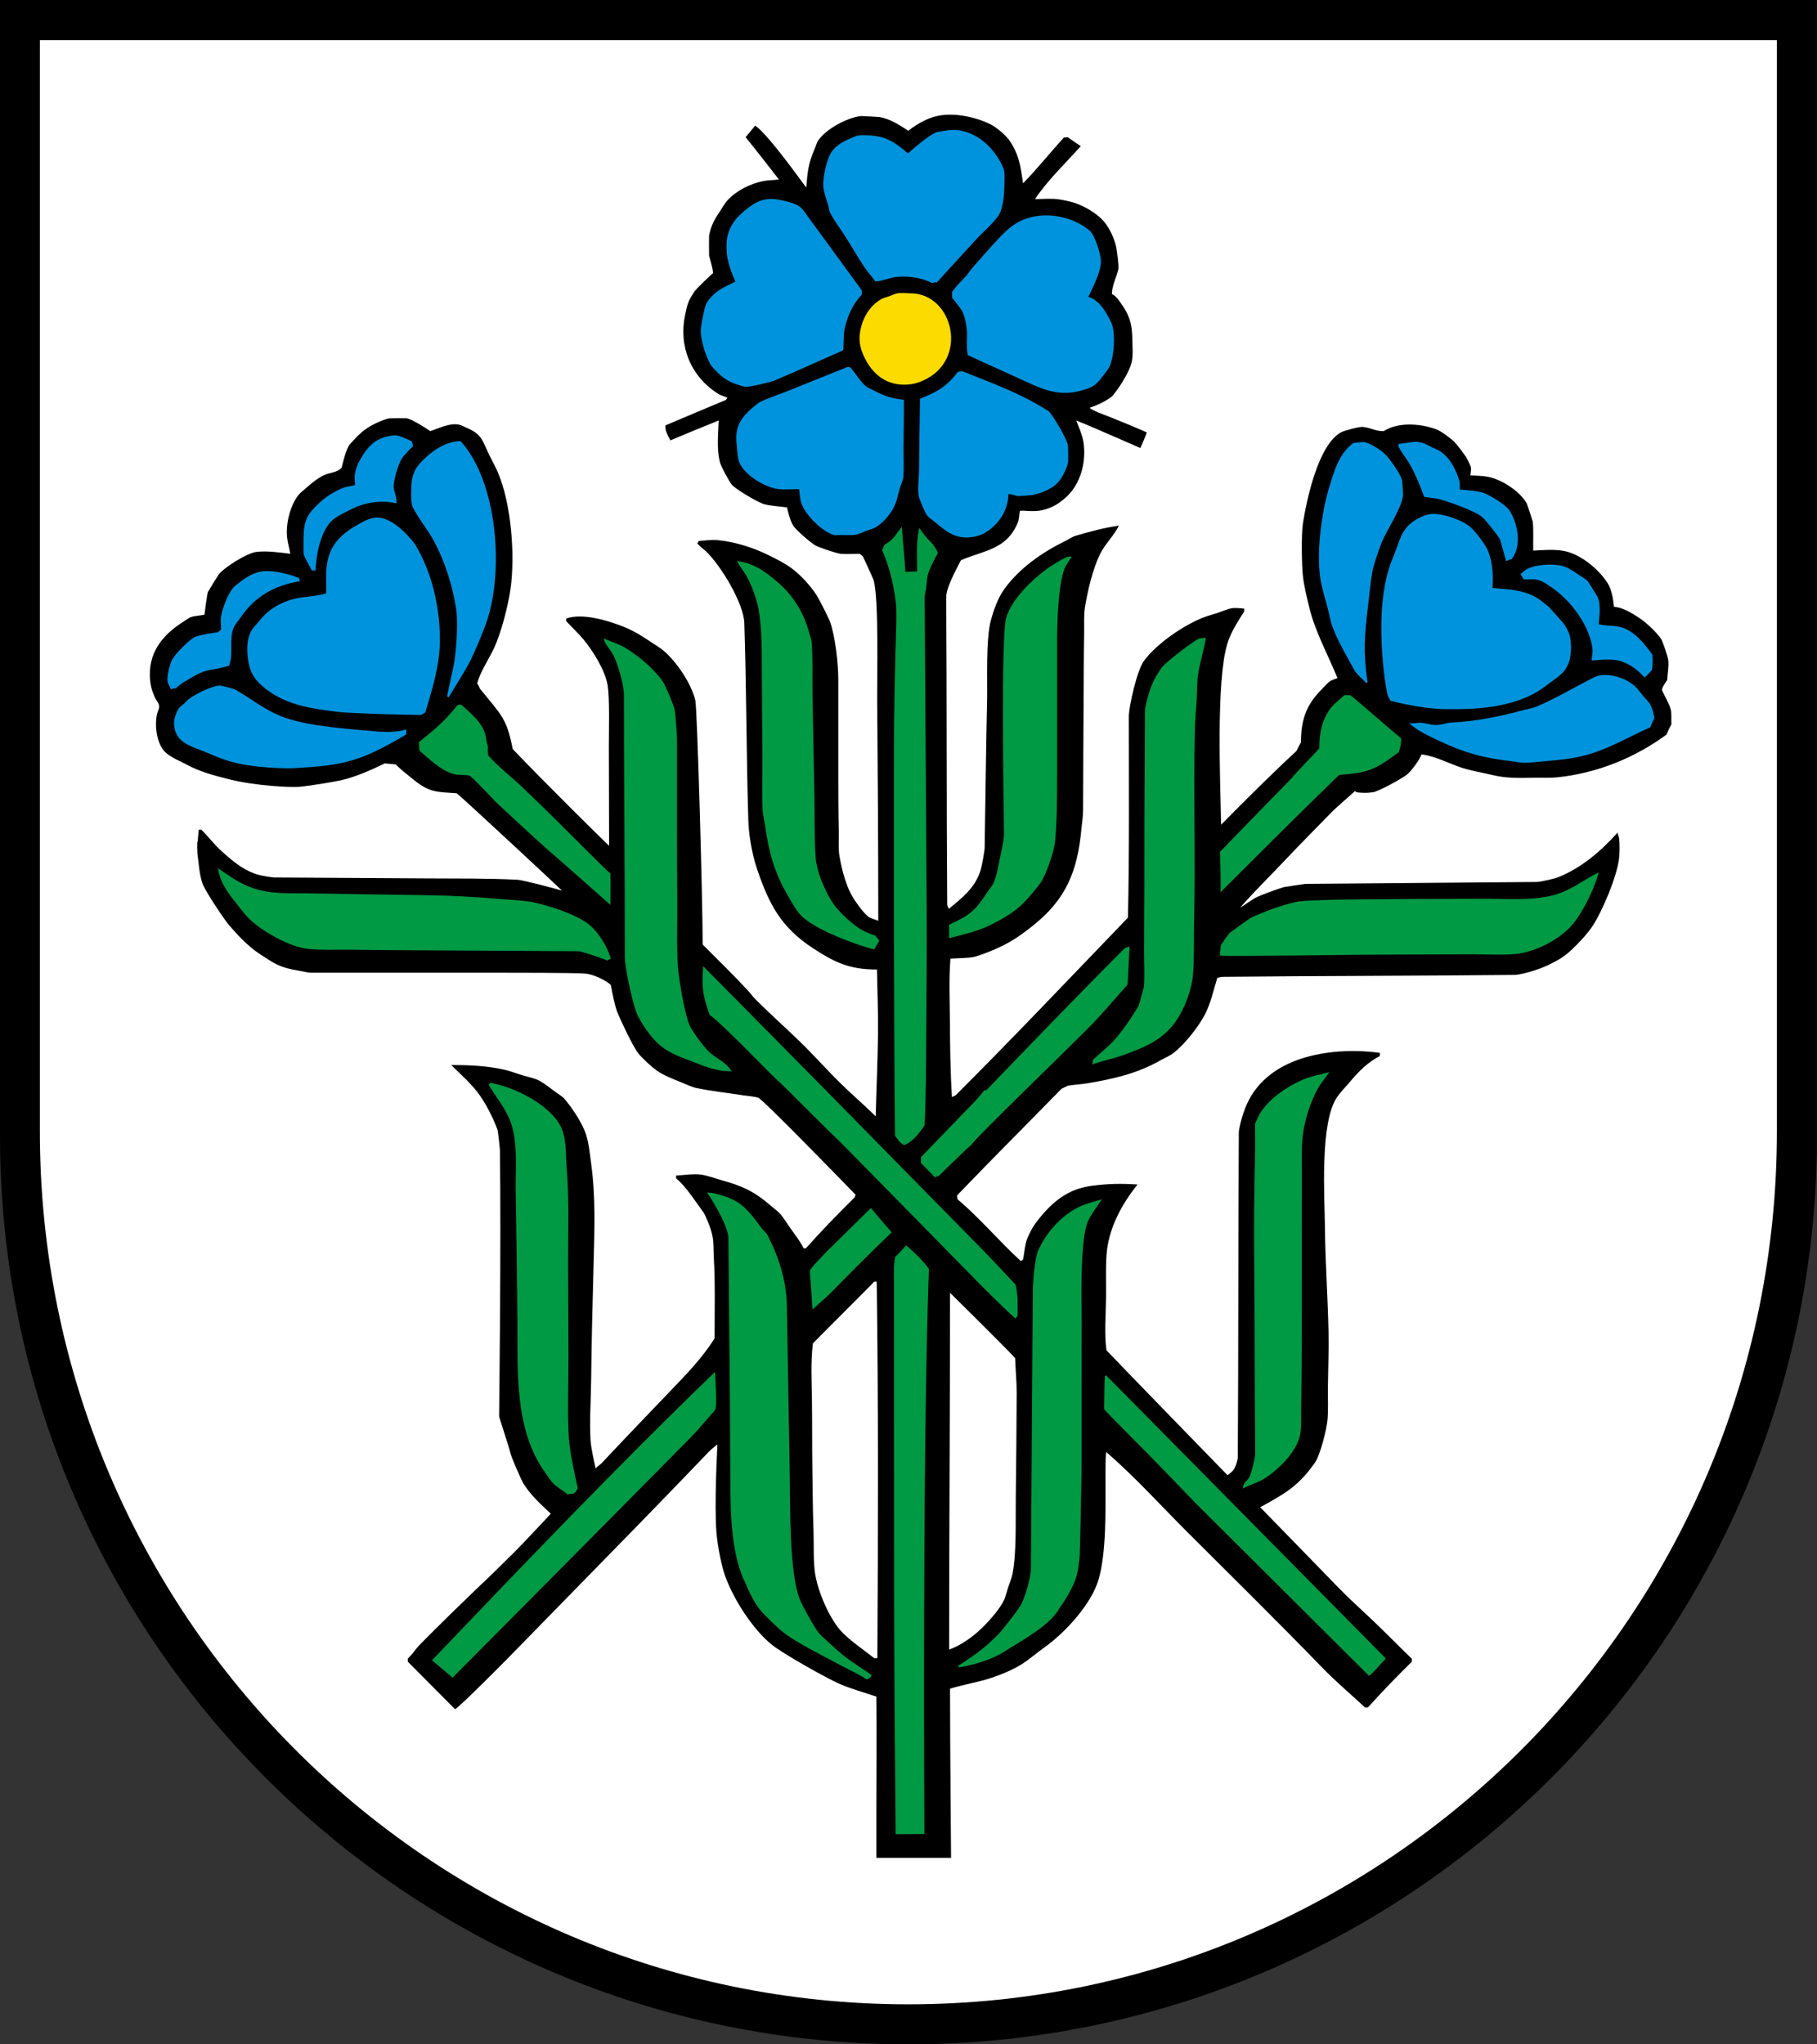 <?xml version="1.0" encoding="iso-8859-1"?>
<!-- Generator: Adobe Illustrator 10.0, SVG Export Plug-In . SVG Version: 3.0.0 Build 77)  -->
<!DOCTYPE svg PUBLIC "-//W3C//DTD SVG 1.0//EN"    "http://www.w3.org/TR/2001/REC-SVG-20010904/DTD/svg10.dtd">
<svg  xmlns="http://www.w3.org/2000/svg" xmlns:xlink="http://www.w3.org/1999/xlink" xmlns:a="http://ns.adobe.com/AdobeSVGViewerExtensions/3.0/"
	 width="283.465" height="318.897" viewBox="0 0 283.465 318.897"
	 style="overflow:visible;enable-background:new 0 0 283.465 318.897" xml:space="preserve">
	<rect x="0" y="0" width="283.465" height="318.897" fill="#333333" stroke="none"/>
	<g id="CMYK_Wappen">
		<path style="fill-rule:evenodd;clip-rule:evenodd;" d="M0,0h283.465v177.165c0,78.278-63.455,141.732-141.732,141.732
			S0,255.443,0,177.165V0z"/>
		
			<path style="fill-rule:evenodd;clip-rule:evenodd;fill:#FCDB00;stroke:#FCDB00;stroke-width:0.283;stroke-miterlimit:3.864;" d="
			M141.573,59.85c0.906-0.06,1.574-0.267,2.26-0.561c7.257-3.11,4.762-13.397-1.8-13.397c-0.616,0-1.426-0.102-2.02,0
			c-0.37,0.063-0.839,0.308-1.2,0.44c-0.364,0.134-0.868,0.241-1.199,0.42c-1.289,0.698-2.485,2.08-3.039,3.939
			c-0.589,1.977-0.408,3.428,0.539,5.26C136.467,58.563,138.638,60.042,141.573,59.85z"/>
		<g>
			
				<path style="fill-rule:evenodd;clip-rule:evenodd;fill:#0093DD;stroke:#0093DD;stroke-width:0.283;stroke-miterlimit:3.864;" d="
				M63.228,114.479v-0.5c-1.318,0.386-3.132,0.387-4.499,0.26c-4.239-0.394-10.294-0.737-14.337-2.159
				c-3.246-1.143-5.245-3.048-7.998-4.5c-0.047-0.024-1.925-0.497-2-0.5c-1.188-0.055-4.595,1.619-5.299,2.5
				c-0.298,0.373-0.687,0.567-1,0.9c-0.363,0.386-0.8,1.68-0.8,2.207c0,2.97,2.279,3.48,4.792,4.485
				c1.193,0.478,2.189,0.962,3.646,1.407c3.779,1.155,9.422,1.159,10.071,1.112c3.876-0.277,6.519-0.3,10.394-1.652
				C59.1,117.026,63.228,114.479,63.228,114.479z"/>
			
				<path style="fill-rule:evenodd;clip-rule:evenodd;fill:#0093DD;stroke:#0093DD;stroke-width:0.283;stroke-miterlimit:3.864;" d="
				M257.351,113.34c0.174-0.454,0.383-0.926,0.601-1.36c-0.14-0.741-0.294-1.463-0.7-2.14c-0.213-0.355-0.645-0.74-0.92-1.066
				c-0.407-0.482-0.801-1.044-1.239-1.493c-1.372-1.403-4.503-2.417-6.339-1.499c-2.846,1.422-6.196,3.428-9.059,4.599
				c-0.566,0.232-1.301,0.338-1.899,0.5c-3.644,0.983-7.469,1.788-11.238,1.96c-0.847,0.038-1.765,0.413-2.6,0.399
				c-0.767-0.012-1.612-0.326-2.399-0.359c-0.424-0.019-0.867,0.128-1.3,0.1c1.271,1.044,2.843,1.762,4.319,2.46
				c3.963,1.873,6.864,2.663,11.258,3.159c0.602,0.068,1.26,0.231,1.859,0.24c1.206,0.017,2.512-0.188,3.72-0.28
				c1.936-0.149,3.746-0.347,5.639-0.82C250.767,116.811,253.894,114.87,257.351,113.34z"/>
			
				<path style="fill-rule:evenodd;clip-rule:evenodd;fill:#0093DD;stroke:#0093DD;stroke-width:0.283;stroke-miterlimit:3.864;" d="
				M66.228,111.04c1.082-3.59,2.26-7.404,2.26-11.198c0-5.063-1.205-10.44-3.819-14.797c-0.168-0.28-3.372-4.574-6.27-4.139
				c-1.104,0.166-2.208,0.905-2.629,1.133c-0.753,0.408-2.13,1.25-3.099,2.447c-2.053,2.533-1.596,5.247-1.641,8.198
				c-1.223,0.334-2.442,0.483-3.699,0.62c-2.061,0.223-4.15,1.083-5.699,2.479c-0.618,0.557-1.154,1.32-1.739,1.926
				c-1.091,1.131-1.316,2.862-1.101,4.752c0.215,1.879,0.654,3.057,2.12,4.36c3.403,3.025,7.544,3.56,11.944,4.099
				c1.661,0.203,10.207,0.46,12.73,0.46C65.829,111.38,66.003,111.128,66.228,111.04z"/>
			
				<path style="fill-rule:evenodd;clip-rule:evenodd;fill:#0093DD;stroke:#0093DD;stroke-width:0.283;stroke-miterlimit:3.864;" d="
				M232.696,91.844c0.102-2.044,0.087-3.679-0.601-5.659c-0.366-1.057-2.054-3.241-2.839-3.899c-1.263-1.058-4.64-2.308-6.399-1.899
				c-0.648,0.15-1.415,0.474-2.194,1c-2.086,1.407-2.199,3.291-3.203,5.598c-3.325,7.645-1.133,20.318-0.861,21.356
				c0.07,0.267,0.303,0.563,0.4,0.84c2.516,0.666,6.106,1.3,8.698,1.3c3.205,0,10.56,0.177,15.418-3.639
				c1.562-1.228,2.904-1.779,3.543-3.66c0.306-0.9,0.295-2.419,0.295-2.419c-0.116-1.38-0.136-1.807-0.88-3.06
				c-0.345-0.581-2.639-3.02-2.639-3.02c-0.579-0.413-1.014-0.861-1.736-1.3C237.307,91.934,234.438,92.074,232.696,91.844z"/>
			
				<path style="fill-rule:evenodd;clip-rule:evenodd;fill:#0093DD;stroke:#0093DD;stroke-width:0.283;stroke-miterlimit:3.864;" d="
				M69.887,108.681c0,0,2.855-4.613,3.399-5.739c0.776-1.607,1.941-4.373,2.499-5.999c2.708-7.892,1.692-21.69-3.999-27.995
				c-1.86,0.063-3.605,1.039-4.979,2.26c-2.194,1.951-2.52,2.891-2.52,5.759c0,0.456-0.012,1.596,0.199,2.02
				c0.947,1.893,2.402,3.582,3.399,5.459c1.693,3.188,2.826,6.841,3.399,10.398c0.375,2.321,0.032,7.404-0.5,9.639
				C70.41,106.061,69.887,108.681,69.887,108.681z"/>
			
				<path style="fill-rule:evenodd;clip-rule:evenodd;fill:#0093DD;stroke:#0093DD;stroke-width:0.283;stroke-miterlimit:3.864;" d="
				M26.735,107.341c0.216-0.048,0.436-0.115,0.659-0.1c0.315-0.425,1.224-0.951,1.66-1.22c3.369-2.077,3.211-1.35,6.578-2.279
				c0.679-1.912-0.091-4.1,0.7-5.899c0.23-0.523,0.736-1.087,1.066-1.573c2.275-3.347,5.275-5.034,9.231-5.726
				c-0.03-0.104-0.078-0.211-0.14-0.3c0,0-3.82-1.506-6.158-0.86c-1.548,0.427-2.712,1.462-3.54,2.1
				c-0.991,0.763-1.965,3.488-2.159,4.659c-0.106,0.634,0,1.483,0,2.14c-0.191,0.138-0.374,0.294-0.54,0.46
				c-0.699,0.118-3.172,0.438-3.8,0.84c-0.936,0.598-2.771,2.426-3.299,3.359c-0.343,0.605-0.862,2.643-0.7,3.399
				C26.361,106.651,26.614,107.034,26.735,107.341z"/>
			
				<path style="fill-rule:evenodd;clip-rule:evenodd;fill:#0093DD;stroke:#0093DD;stroke-width:0.283;stroke-miterlimit:3.864;" d="
				M213.199,106.48c-0.694-4.978-0.477-7.258,0.12-12.277c0.198-1.668,0.344-3.367,0.64-5.02c0.219-1.219,0.863-3.013,1.3-4.199
				c0.849-2.302,3.243-5.579,3.5-7.798c0.008-0.069-0.15-2.209-0.16-2.24c-0.408-1.206-1.412-2.536-2.193-3.539
				c-0.684-0.88-2.576-2.154-3.706-2.319c-0.089-0.014-1.337,0.137-1.539,0.16c-2.185,1.717-2.828,4.123-3.62,6.672
				c-1.264,4.073-2.174,10.867-1.279,15.063c0.273,1.283,0.666,2.577,1.007,3.846c0.241,0.898,0.377,1.882,0.692,2.752
				c0.853,2.35,2.245,4.674,3.439,6.859c0.208,0.38,0.632,0.746,0.9,1.1C212.47,105.595,213.093,106.224,213.199,106.48z"/>
			
				<path style="fill-rule:evenodd;clip-rule:evenodd;fill:#0093DD;stroke:#0093DD;stroke-width:0.283;stroke-miterlimit:3.864;" d="
				M256.552,105.481c0.177-0.043,0.721-0.73,1.039-1.04c0.106-0.794,0.1-1.44,0.061-2.26c-0.652-0.843-2.065-3.003-4.064-3.94
				c-1.556-0.73-3.121-0.307-4.334-0.799c0.116-1.211,0.389-3.154-0.16-4.299c-0.064-0.133-1.455-2.353-1.5-2.399
				c-0.338-0.351-0.98-0.689-1.393-0.973c-0.753-0.52-1.723-1.188-2.646-1.387c-1.509-0.323-3.888-0.186-5.259,0.5
				c-0.288,0.144-0.624,0.502-0.9,0.7c0.144,0.209,0.298,0.427,0.4,0.66c0.768,0.013,1.476-0.127,2.356,0.14
				c0.824,0.25,1.718,0.953,1.923,1.086c3.036,1.978,6.205,6.231,6.519,9.912c0.039,0.457-0.129,1.024-0.14,1.5
				c0.777,0,2.971-0.421,4.695,0.201C254.676,103.633,255.895,104.722,256.552,105.481z"/>
			
				<path style="fill-rule:evenodd;clip-rule:evenodd;fill:#0093DD;stroke:#0093DD;stroke-width:0.283;stroke-miterlimit:3.864;" d="
				M48.73,88.844h0.36c0.084-2.371,0.829-6.247,2.739-7.858c0.796-0.672,1.961-1.188,2.88-1.66c2.105-1.08,4.713-1.512,7.019-0.98
				c0.009-0.847-0.333-1.411-0.44-2.199c-0.138-1.019,0.703-3.717,1.2-4.56c0.387-0.657,1.245-1.497,1.8-2.04l-0.16-0.6
				c-0.414-0.211-1.978-0.947-2.54-0.899c-2.688,0.229-3.956,1.448-5.192,3.572c-0.526,0.905-0.811,1.703-0.906,2.526
				c-0.057,0.493,0.04,1.129,0.04,1.64c-0.567,0.171-1.265,0.199-1.8,0.4c-1.347,0.505-2.716,1.347-3.759,2.313
				c-1.896,1.755-2.479,2.712-2.479,5.586c0,0.24-0.019,2.2,0,2.26C47.734,87.137,48.359,88.076,48.73,88.844z"/>
			
				<path style="fill-rule:evenodd;clip-rule:evenodd;fill:#0093DD;stroke:#0093DD;stroke-width:0.283;stroke-miterlimit:3.864;" d="
				M235.056,87.344c0.229-0.102,0.453-0.209,0.699-0.26c1.495-1.959,0.932-5.323-0.359-7.338c-0.606-0.946-2.975-2.326-3.939-2.7
				c-1.02-0.395-2.743-0.423-3.859-0.56c0-0.159,0.019-1.13,0-1.2c-0.448-1.69-1.359-3.571-2.8-4.639
				c-0.396-0.294-0.956-0.495-1.399-0.72c-0.779-0.396-1.373-0.745-2.239-0.86c-0.468-0.063-2.265,0.246-2.859,0.32
				c-0.142,0.265,1,1.788,1.133,1.979c1.241,1.787,2.085,3.982,2.866,6.019c0.75,0.125,1.638,0.163,2.359,0.36
				c1.463,0.399,5.466,1.819,6.599,2.739c0.631,0.513,2.488,2.923,2.84,3.5C234.209,84.171,234.925,86.887,235.056,87.344z"/>
			
				<path style="fill-rule:evenodd;clip-rule:evenodd;fill:#0093DD;stroke:#0093DD;stroke-width:0.283;stroke-miterlimit:3.864;" d="
				M155.069,81.845c1.501-1.438,2.146-3.367,2.101-4.898c0.604-0.101,1.115,0.22,1.7,0.3c0.05,0.007,2.12-0.141,2.199-0.16
				c0.641-0.157,2.65-0.657,3.794-1.839c0.937-0.969,1.52-2.618,1.604-3.06c0.074-0.38,0.02-2.616,0-2.7
				c-0.264-1.182-2.122-4.249-2.898-5.199l-0.86-0.52c-3.895-2.411-8.254-3.968-12.497-5.679c-0.218-0.088-0.471,0.016-0.7,0.06
				c-1.749,2.271-3.274,3.135-5.839,4.14c-0.081,3.766-0.12,7.531-0.16,11.298c-0.012,1.122-0.242,2.685-0.04,3.759
				c0.095,0.502,0.94,2.569,1.3,3c0.255,0.305,0.722,0.605,1.033,0.866c1.663,1.395,3.098,2.669,5.408,2.473
				C152.874,83.543,153.866,82.997,155.069,81.845z"/>
			
				<path style="fill-rule:evenodd;clip-rule:evenodd;fill:#0093DD;stroke:#0093DD;stroke-width:0.283;stroke-miterlimit:3.864;" d="
				M140.873,62.489c-2.005-0.227-3.125-0.657-4.899-1.593c-0.272-0.144-0.733-0.314-0.959-0.506c-0.843-0.714-1.67-2.063-2.4-2.939
				c-0.072-0.029-0.324-0.09-0.399-0.06c-3.044,1.239-6.094,2.466-9.146,3.686c-1.486,0.595-3.121,1.11-4.552,1.813
				c-0.067,0.033-0.896,0.717-1.021,0.82c-1.951,1.633-2.742,3.098-2.419,5.719c0.085,0.691,0.095,1.487,0.24,2.159
				c0.455,2.11,3.674,4.065,5.698,4.499c1.035,0.222,2.676,0.083,3.76,0.061c0.133,0.689,0.132,1.547,0.34,2.199
				c0.592,1.856,3.237,4.489,5.099,4.999c0.044,0.012,0.376-0.017,0.44-0.02c0.76-0.036,2.262,0.084,2.919-0.08
				c0.513-0.128,1.104-0.415,1.606-0.606c0.356-0.137,0.8-0.229,1.134-0.394c1.206-0.593,2.542-2.152,3.099-3.359
				c0.386-0.835,0.57-1.911,0.84-2.8c0.146-0.478,0.474-1.16,0.521-1.64c0.143-1.455,0.03-3.031,0.04-4.499
				C140.83,67.461,140.89,64.975,140.873,62.489z"/>
			
				<path style="fill-rule:evenodd;clip-rule:evenodd;fill:#0093DD;stroke:#0093DD;stroke-width:0.283;stroke-miterlimit:3.864;" d="
				M169.567,46.392l0.34-0.64c0.61-1.305,1.762-3.618,1.7-5.1c-0.042-1.003-0.921-3.899-1.7-4.559
				c-2.925-2.48-7.799-3.194-11.197-1.2c-1.568,0.92-2.843,2.448-4.06,3.766c-0.443,0.48-2.479,2.793-2.479,2.793
				c-0.346,0.411-1.203,1.439-1.199,1.54c-0.722,0.83-1.701,1.682-2.3,2.6v0.8c0.235,0.236,1.241,1.582,1.427,1.848
				c0.493,0.705,0.8,2.329,0.873,3.111c0.121,1.312-0.122,2.631,0.14,3.939c2.411,1.14,4.852,2.215,7.278,3.319
				c4.238,1.93,6.938,3.541,11.479,1.78c0.938-0.364,1.518-1.051,2.079-1.827c0.3-0.414,0.728-0.864,0.96-1.313
				c0.759-1.468,1.024-5.204,0.359-6.799c-0.207-0.499-0.531-1.01-0.793-1.486C171.862,47.85,170.862,46.679,169.567,46.392z"/>
			
				<path style="fill-rule:evenodd;clip-rule:evenodd;fill:#0093DD;stroke:#0093DD;stroke-width:0.283;stroke-miterlimit:3.864;" d="
				M131.415,54.55c0.094-1.011,0.001-2.228,0.2-3.2c0.405-1.979,1.31-4.007,2.699-5.459v-0.54l-9.099-12.458
				c-0.646-0.886-1.72-1.119-2.706-1.379c-2.784-0.737-4.194-0.281-6.306,1.513c-1.15,0.978-1.936,1.855-2.426,3.326
				c-0.327,0.98-0.343,1.977-0.239,3.239c0.147,1.792,1.379,4.399,1.379,4.399c-1.9,0.991-2.931,1.208-4.299,2.959
				c-0.543,0.694-0.622,1.562-0.846,2.606c-0.201,0.934-0.33,1.693-0.294,2.433c0.063,1.32,0.969,4.32,1.84,5.259
				c0.314,0.339,1.199,1.319,2.158,1.899c0.979,0.591,2.385,0.961,2.74,1.04c0.512,0.112,3.947-0.711,4.499-0.94
				C124.318,57.756,127.84,56.102,131.415,54.55z"/>
			
				<path style="fill-rule:evenodd;clip-rule:evenodd;fill:#0093DD;stroke:#0093DD;stroke-width:0.283;stroke-miterlimit:3.864;" d="
				M145.372,43.992c0.162-0.045,0.582-0.117,0.74-0.1c2.058-2.25,4.104-4.527,6.179-6.759c1.068-1.149,2.569-2.384,3.419-3.679
				c0.518-0.787,0.77-2.664,0.801-3.54c0.019-0.544,0.171-2.925-0.041-3.459c-1.41-3.565-4.99-6.695-8.991-5.925
				c-0.167,0.032-1.323,0.206-1.366,0.227c-1.345,0.641-3.257,2.292-4.399,3.299c-0.128-0.017-0.284-0.118-0.38-0.2
				c-1.973-1.704-3.487-2.6-6.158-2.6c-0.624,0-1.183-0.077-1.76,0.174c-1.265,0.548-2.559,1.028-3.439,2.166
				c-0.917,1.184-1.566,4.345-1.36,5.759c0.12,0.825,0.487,1.838,0.733,2.646c0.096,0.313,0.129,0.82,0.267,1.093
				c0.613,1.21,1.523,2.395,2.26,3.54c1.021,1.587,1.963,3.25,2.999,4.819c0.526,0.796,1.193,1.513,1.74,2.299
				c0.999-0.036,1.973-0.505,2.959-0.66C141.365,42.811,143.811,43.145,145.372,43.992z"/>
		</g>
		<g>
			
				<path style="fill-rule:evenodd;clip-rule:evenodd;fill:#009944;stroke:#009944;stroke-width:0.283;stroke-miterlimit:3.864;" d="
				M144.072,285.948c0,0-0.355-58.68,0.7-87.984c-1.23-1.732-3.399-3.499-3.399-3.499s-1.127,1.272-1.6,1.7
				c-0.051,0.482-0.16,1.019-0.16,1.5l0.021,51.851c0,11.992,0.231,36.458,0.231,36.458L144.072,285.948z"/>
			
				<path style="fill-rule:evenodd;clip-rule:evenodd;fill:#009944;stroke:#009944;stroke-width:0.283;stroke-miterlimit:3.864;" d="
				M135.214,261.813c0.31-0.098,0.43-0.174,0.601-0.46c-1.406-1.016-2.95-1.915-4.3-2.999c-0.953-0.767-3.646-3.206-3.898-3.54
				c-0.725-0.957-2.508-4.114-3-5.359c-1.651-4.177-1.477-15.073-1.547-19.137l-0.453-26.555c-0.067-3.944-1.22-7.561-2.999-11.038
				c-0.14-0.274-0.771-0.85-0.967-1.12c-0.929-1.287-2.178-2.97-3.532-3.879c-1.063-0.713-3.209-1.455-4.539-1.56
				c1.063,1.589,3.186,5.214,3.199,6.999c0.062,8.297,0.165,16.593,0.227,24.889l0.061,10.651
				c0.039,5.244-0.133,11.767,1.753,16.851c0.22,0.595,0.539,1.167,0.786,1.753c0.64,1.52,1.479,3.192,2.652,4.366
				c0.975,0.974,2.071,2.096,3.16,2.939c2.151,1.667,6.71,3.888,9.158,5.219C132.776,260.486,134.086,261.04,135.214,261.813z"/>
			
				<path style="fill-rule:evenodd;clip-rule:evenodd;fill:#009944;stroke:#009944;stroke-width:0.283;stroke-miterlimit:3.864;" d="
				M70.599,261.506c0,0,24.911-25.057,37.121-37.446c0.868-0.882,1.672-1.865,2.492-2.793c0.403-0.455,0.845-0.919,1.207-1.406
				c0.358-0.483,0.028-4.685,0-5.539c-14.83,14.319-29.592,29.759-43.82,44.651L70.599,261.506z"/>
			
				<path style="fill-rule:evenodd;clip-rule:evenodd;fill:#009944;stroke:#009944;stroke-width:0.283;stroke-miterlimit:3.864;" d="
				M213.599,261.239c0.195-0.059,2.4-2.533,2.4-2.533l-43.467-44c-0.104,0.029-0.134,5.066-0.134,5.066
				c0.247,0.352,5.176,5.295,7.348,7.493c1.933,1.956,6.503,6.739,6.858,7.092C187.114,234.864,213.599,261.239,213.599,261.239z"/>
			
				<path style="fill-rule:evenodd;clip-rule:evenodd;fill:#009944;stroke:#009944;stroke-width:0.283;stroke-miterlimit:3.864;" d="
				M149.571,259.953c2.254-0.346,5.107-1.2,7.039-2.439c2.555-1.64,7.146-4.043,8.599-6.799c0.074-0.041,1.96-2.734,2.56-4.753
				c0.372-1.252,0.399-2.304,0.539-3.306c0,0,0.28-10.341,0.28-14.611l0.021-22.149c0-2.467-0.315-12.477,0.999-15.471
				c0.452-1.03,1.335-2.149,1.96-3.1c-0.914,0.275-1.927,0.518-2.8,0.9c-2.93,1.282-5.406,4.031-6.698,6.939
				c-0.46,1.033-0.791,4.732-0.8,5.958l-0.3,43.632c-0.01,1.292-0.949,4.699-1.7,5.859c-0.832,1.286-1.858,2.519-2.813,3.719
				c-0.456,0.574-1.097,1.197-1.855,1.904C152.817,257.9,150.49,259.356,149.571,259.953z"/>
			
				<path style="fill-rule:evenodd;clip-rule:evenodd;fill:#009944;stroke:#009944;stroke-width:0.283;stroke-miterlimit:3.864;" d="
				M88.583,232.958c0.221-0.05,0.619-0.122,0.84-0.1c0.328-0.24,0.404-0.382,0.56-0.74c-0.548-2.639-1.259-5.463-1.399-8.159
				c-0.211-4.045-0.04-8.202-0.04-12.258c0-4.899-0.06-9.798-0.06-14.697c0-4.934,0.18-9.901-0.221-14.817
				c-0.157-1.934-0.009-4.191-0.739-6.019c-1.411-3.527-7.302-6.509-10.998-7.099l-0.1,0.2c1.144,1.877,2.588,3.603,3.359,5.699
				c1.189,3.236,0.756,7.48,0.813,10.878c0.111,6.685,0.204,13.371,0.261,20.056c0.064,7.811-0.532,17.126,4.372,23.816
				c0.364,0.496,0.765,1.171,1.193,1.6C87.023,231.918,87.919,232.398,88.583,232.958z"/>
			
				<path style="fill-rule:evenodd;clip-rule:evenodd;fill:#009944;stroke:#009944;stroke-width:0.283;stroke-miterlimit:3.864;" d="
				M194.063,231.958c1.014-0.52,2.379-0.926,3.299-1.54c2.174-1.45,5.117-4.31,5.399-7.099c0.151-1.499,0.074-3.125,0.1-4.639
				c0.068-4.028,0.08-8.057,0.08-12.085l0.021-27.268c0-3.159,0.943-6.613,2.399-9.398c0.437-0.836,1.153-1.679,1.699-2.459
				c-1.262,0.324-2.6,0.573-3.799,1.1c-2.41,1.059-4.985,2.788-6.459,4.999c-0.246,0.37-0.676,1.326-0.871,1.737
				c0,0,0.032,4.034-0.016,6.055c-0.113,4.819-0.153,9.623-0.113,14.444c0.087,10.318,0.073,20.637,0.16,30.954
				c0.005,0.636-0.645,3.309-1,3.859C194.727,230.984,194.083,231.453,194.063,231.958z"/>
			
				<path style="fill-rule:evenodd;clip-rule:evenodd;fill:#009944;stroke:#009944;stroke-width:0.283;stroke-miterlimit:3.864;" d="
				M158.37,205.463l0.24-0.24c0-1.629,0.085-3.165-0.301-4.759c-1.89-2-3.754-4.055-5.698-5.999c-0.508-0.508-2.061-2.095-2.3-2.34
				c-13.478-13.74-26.957-27.423-40.492-41.092c-0.205,3.276-0.018,4.177,1,7.199c0.641,0.264,5.91,5.506,6.158,5.779
				c0.42,0.461,2.335,2.322,2.8,2.82c0.93,0.996,2.03,1.936,2.999,2.899c2.906,2.887,5.785,5.8,8.738,8.638
				c0.058,0.055,21.714,22.09,22.096,22.496C154.056,201.335,157.872,205.033,158.37,205.463z"/>
			
				<path style="fill-rule:evenodd;clip-rule:evenodd;fill:#009944;stroke:#009944;stroke-width:0.283;stroke-miterlimit:3.864;" d="
				M126.876,203.963c0.914-0.851,1.869-1.61,2.739-2.499c3.064-3.131,6.132-6.212,9.298-9.238c0,0-2.244-2.571-3.048-3.586
				c0,0-6.695,6.582-6.79,6.686c-0.247,0.272-2.629,2.659-2.6,3C126.637,200.2,126.769,202.083,126.876,203.963z"/>
			
				<path style="fill-rule:evenodd;clip-rule:evenodd;fill:#009944;stroke:#009944;stroke-width:0.283;stroke-miterlimit:3.864;" d="
				M145.872,183.467c0.189-0.102,0.444-0.091,0.6-0.24c0.009-0.008,4.634-4.583,4.939-4.699
				c0.342-0.834,15.595-15.491,18.797-18.796c1.912-1.975,3.722-4.147,5.559-6.199c0.132-1.895,0.189-3.802,0.3-5.699
				c-0.064,0.013-0.425,0.105-0.46,0.141c-7.298,7.298-14.43,14.729-21.596,22.155l-0.4,0.101c-1.047,1.386-2.357,2.633-3.559,3.879
				l-6.239,6.459v0.8C144.511,182.052,145.202,182.756,145.872,183.467z"/>
			
				<path style="fill-rule:evenodd;clip-rule:evenodd;fill:#009944;stroke:#009944;stroke-width:0.283;stroke-miterlimit:3.864;" d="
				M141.073,178.468c1.316-0.551,2.271-1.848,3.039-3c0.221-4.8,0.215-9.6,0.254-14.404c0.059-7.318,0.091-14.632,0.046-21.95
				l-0.3-45.932c-0.002-0.406,0.156-0.93,0.221-1.339c0.109-0.704,0.104-1.52,0.279-2.2c0.24-0.926,1.078-2.566,1.56-3.399
				c-0.11-0.323-0.753-1.316-0.96-1.5c-0.649-0.578-1.24-1.351-1.739-2.06c-0.422,2.075-0.238,4.503-0.26,6.599
				c-0.699,0.026-1.402,0.021-2.1,0.06c-0.125-2.265-0.378-4.534-0.54-6.799c-0.991,1.254-1.077,1.732-2.5,2.54
				c-0.115,0.248-0.191,0.509-0.3,0.76c1.136,2.427,2.145,6.661,2.2,9.338c0.045,2.189-0.091,4.427-0.141,6.619
				c-0.108,4.838-0.22,9.699-0.22,14.537c0,20.257-0.052,40.535,0.16,60.789C140.137,177.584,140.512,178.225,141.073,178.468z"/>
			
				<path style="fill-rule:evenodd;clip-rule:evenodd;fill:#009944;stroke:#009944;stroke-width:0.283;stroke-miterlimit:3.864;" d="
				M113.878,166.97c-1.002-1.459-2.39-1.725-3.658-3.099c-1.162-1.259-2.275-2.963-2.601-3.54c-0.906-1.611-1.883-7.78-1.999-9.559
				c-0.217-3.304-0.078-6.738-0.101-10.058c-0.056-8.412-0.04-16.824-0.04-25.235c0-0.578-0.203-3.763-0.359-4.699
				c-0.124-0.743-1.441-3.733-1.74-4.239c-0.367-0.623-1.018-1.331-1.759-2.1c-1.478-1.531-3.511-2.903-4.3-3.359
				c-0.879-0.509-1.997-0.842-2.939-1.24c0.161,0.569,1.223,1.774,1.54,2.5c0.666,1.522,1.56,4.451,1.56,6.099
				c0,13.631,0.14,27.263,0.14,40.893c0,1.618,1.271,7.624,2,9.038c0.469,0.911,1.733,3.161,3.46,4.593
				c1.711,1.42,3.482,1.88,5.105,2.54C109.974,166.229,111.923,166.97,113.878,166.97z"/>
			
				<path style="fill-rule:evenodd;clip-rule:evenodd;fill:#009944;stroke:#009944;stroke-width:0.283;stroke-miterlimit:3.864;" d="
				M170.567,165.83c1.709-0.587,3.568-0.948,5.239-1.6c2.146-0.837,4.567-1.68,6.603-3.86c2.378-2.548,3.416-6.608,3.556-8.197
				c0.235-2.689,0.114-5.53,0.18-8.239c0.242-9.984-0.104-19.977,0.12-29.955c0.038-1.711,0.207-3.441,0.3-5.152
				c0.064-1.179,0.02-2.488,0.2-3.646c0.286-1.836,0.89-3.678,1.199-5.539l-0.859,0.1c-1.129,0.581-4.83,3.417-5.639,4.339
				c-0.189,0.215-0.938,1.33-1.395,2.259c-0.774,1.572-1.305,4.174-1.306,4.3c-0.068,9.324-0.1,18.651-0.1,27.975
				c0,3.299-0.04,6.599-0.04,9.898c0,1.784,0.104,3.644-0.02,5.419c-0.01,0.128-0.768,2.842-0.84,3
				c-0.087,0.187-2.051,3.451-3.762,5.338c-1.193,1.316-2.639,2.402-3.338,3.101C170.612,165.426,170.563,165.747,170.567,165.83z"
				/>
			
				<path style="fill-rule:evenodd;clip-rule:evenodd;fill:#009944;stroke:#009944;stroke-width:0.283;stroke-miterlimit:3.864;" d="
				M94.722,149.673c0.128-0.075,0.262-0.146,0.4-0.2c-0.539-1.786-1.736-3.754-3.14-4.999c-1.859-1.649-6.571-3.137-8.898-3.599
				c-1.717-0.341-3.684-0.364-5.438-0.52c-3.848-0.342-7.592-0.522-11.458-0.58c-6.27-0.093-12.541-0.169-18.81-0.293
				c-1.738-0.034-5.074,0.215-8.046-0.842c-2.169-0.772-3.549-1.844-5.139-2.904c0.457,2.246,1.707,3.754,3.119,5.519
				c0.564,0.706,1.164,1.503,1.82,2.12c1.984,1.866,6.182,4.213,8.897,4.499c2.204,0.232,4.588,0.104,6.806,0.134
				c3.806,0.051,7.612,0.072,11.418,0.093l23.969,0.134C90.719,148.236,94.036,149.349,94.722,149.673z"/>
			
				<path style="fill-rule:evenodd;clip-rule:evenodd;fill:#009944;stroke:#009944;stroke-width:0.283;stroke-miterlimit:3.864;" d="
				M249.192,136.335c-2.157,1.129-4.268,2.767-6.639,3.399c-3.353,0.894-6.825,0.62-10.258,0.6c0,0-22.124,0.019-25.629,0.2
				c-1.251,0.065-2.564,0.053-3.806,0.2c-1.981,0.234-5.979,1.712-7.799,2.64l-3.06,2.2c-0.521,0.522-0.949,1.303-1.399,1.9
				c-0.026,0.402-0.139,1.028-0.139,1.432c0,0.2,20.256-0.153,29.333-0.153c3.354,0,6.706-0.04,10.059-0.04
				c1.789,0,5.581,0.188,7.338-0.14c2.675-0.498,5.508-1.946,7.459-3.839C246.478,142.965,248.501,138.83,249.192,136.335z"/>
			
				<path style="fill-rule:evenodd;clip-rule:evenodd;fill:#009944;stroke:#009944;stroke-width:0.283;stroke-miterlimit:3.864;" d="
				M136.299,147.939c0.146-0.257,0.602-0.932,0.715-1.206c-0.17-0.219-0.392-0.431-0.54-0.66c-0.864-0.3-1.91-0.709-2.659-1.239
				c-0.84-0.596-2.702-2.06-3.939-3.799c-1.073-1.509-2.038-4.086-2.1-4.26c-0.243-0.685-0.609-2.127-0.659-2.84
				c-0.231-3.255-0.146-6.623-0.207-9.892l-0.293-15.483c-0.053-2.776,0.081-5.658-0.141-8.419
				c-0.034-0.432-0.277-1.026-0.393-1.459c-0.848-3.179-2.535-5.821-5.033-7.918c-1.862-1.565-3.369-2.668-5.832-3.08
				c0.065,0.16,0.938,1.417,1.16,1.76c0.857,1.329,1.838,4.018,2.1,5.539c0.571,3.324,0.499,6.891,0.52,10.238l0.08,12.998
				c0.017,2.688-0.098,5.438,0.04,8.118c0.039,0.759,0.268,1.597,0.373,2.36c0.595,4.279,1.45,7.381,3.666,11.158
				c0.604,1.028,1.178,2.15,2.04,2.979C127.924,145.457,135.996,147.953,136.299,147.939z"/>
			
				<path style="fill-rule:evenodd;clip-rule:evenodd;fill:#009944;stroke:#009944;stroke-width:0.283;stroke-miterlimit:3.864;" d="
				M148.212,146.174c2.053-0.558,4.163-1.004,6.099-1.94c1.485-0.718,3.357-1.773,4.6-2.859c0.987-0.864,2.629-2.753,3.359-3.839
				c0.852-1.266,2.055-4.798,2.199-6.359c0.305-3.298,0.3-6.796,0.3-10.105v-20.43c0-2.989,0.098-9.275,1.2-12.058
				c0.204-0.515,0.7-1.152,0.999-1.64c-0.551-0.135-3.198,1.638-3.659,1.979c-2.339,1.734-5.325,4.632-6.198,7.459
				c-0.837,2.71-0.389,29.619-0.34,33.554c0.014,1.152-0.371,2.635-0.601,3.753c-0.267,1.303-0.515,2.931-1.06,4.146
				c-0.195,0.437-0.63,0.911-0.899,1.32c-1.984,3.01-2.732,3.679-5.999,5.179V146.174z"/>
			
				<path style="fill-rule:evenodd;clip-rule:evenodd;fill:#009944;stroke:#009944;stroke-width:0.283;stroke-miterlimit:3.864;" d="
				M95.082,140.834c0.002-0.708,0.041-3.69,0-4.499c-0.169-0.042-7.57-7.494-9.679-9.558c-0.877-0.859-3.267-3.147-3.519-3.399
				c-1.809-1.808-4.254-3.626-5.859-5.499c-0.026-0.031-0.029-0.778-0.094-0.906c0.206-0.434-0.178-1.02-0.206-1.48
				c-0.145-2.367-2.181-3.92-3.799-5.412h-0.44c-2.229,2.74-3.214,3.491-5.999,5.759c0.103,0.538-0.044,0.671,0.111,1.2
				c1.398,1.228,3.252,2.991,5.088,3.539c0.815,0.244,1.825,0.06,2.64,0.3c0.37,0.109,3.908,3.896,4.159,4.159
				c0.027,0.029,7.509,7.029,9.139,8.339C87.008,133.685,95.082,140.834,95.082,140.834z"/>
			
				<path style="fill-rule:evenodd;clip-rule:evenodd;fill:#009944;stroke:#009944;stroke-width:0.283;stroke-miterlimit:3.864;" d="
				M190.563,138.835c6.071-6.048,12.143-12.155,18.297-18.097c4.474-0.319,5.501-0.697,9.238-3.5c0.23-0.684,0.386-1.282,0.359-2
				c-1.152-0.883-7.188-6.212-7.858-6.659h-0.8c-0.623,0.576-1.479,1.206-1.999,1.86c-1.499,1.881-1.84,4.037-1.84,6.339
				c-0.71,0.851-4.246,4.439-4.3,4.659c-0.638,0.64-8.084,8.279-11.197,11.498C190.543,134.888,190.59,136.882,190.563,138.835z"/>
		</g>
		<g>
			<path style="fill-rule:evenodd;clip-rule:evenodd;fill:#FFFFFF;" d="M6.219,6.26h270.99v170.218
				c0,75.208-60.662,136.174-135.495,136.174S6.219,251.686,6.219,176.478V6.26z M148.372,289.808c0,0-0.16-17.584-0.16-26.396
				c2.131-0.649,4.396-0.999,6.499-1.699c1.468-0.489,3.325-1.256,4.621-2.074c1.271-0.801,2.417-1.817,3.637-2.686
				c3.233-2.301,7.33-6.758,8.438-10.638c1.185-4.145,1.06-10.592,1.06-14.864c0-1.514-0.026-3.033,0.054-4.545
				c0.002-0.043,0.02-0.353,0.087-0.387c4.438,3.85,8.342,8.182,12.497,12.338c7.082,7.082,14.23,14.101,21.196,21.296
				c2.08,2.148,4.466,4.16,6.659,6.198h0.439c2.215-2.472,4.495-4.811,6.858-7.139v-0.46c-2.071-1.993-4.073-4.06-6.158-6.039
				c-1.738-1.649-3.572-3.289-5.239-4.999c-4.09-4.196-8.156-8.415-12.258-12.598c3.854-2.129,5.888-3.229,8.498-6.898
				c0.883-1.24,1.876-5.304,2-6.759c0.142-1.659,0.04-3.428,0.061-5.099c0.032-2.804,0.153-5.636,0.1-8.438
				c-0.105-5.483-0.51-10.943-0.561-16.437c-0.041-4.474-0.843-16.414,1.9-20.356c0.592-0.851,1.391-1.641,2.06-2.439
				c1.336-1.597,2.729-2.993,4.599-3.959v-0.5c-6.772-0.924-17.217,0.118-20.76,8.045c-0.72,1.611-1.232,3.835-1.236,4.353
				c-0.106,16.931-0.053,33.861-0.159,50.791c0,0-0.214,1.281-0.702,1.904c-0.288,0.369-0.77,0.674-0.897,0.795
				c-0.153-0.157-17.589-18.075-18.896-19.496c-0.349-2.641-0.091-5.526-0.061-8.179c0.024-2.145-0.063-4.343,0.061-6.479
				c0.24-4.16,2.301-8.032,4.858-11.198c-2.676-0.166-4.484-0.135-7.134,0.206c-0.408,0.052-1.28,0.207-2.067,0.456
				c-3.225,1.019-5.399,3.62-6.756,5.437c-0.432,0.579-0.964,1.625-1.239,2.3c-0.373,0.914-0.476,2.308-0.66,3.3l-0.34,0.26
				c-3.364-3.065-6.451-6.766-9.897-9.658c-0.033-0.198-0.054-0.4-0.061-0.6c5.385-5.615,10.861-11.073,16.297-16.637l0.174-0.08
				c0.104-0.048,0.736-0.37,0.786-0.38c0.934-0.183,1.933-0.207,2.88-0.359c4.032-0.652,7.924-1.529,11.497-3.56
				c0.667-0.379,1.568-0.755,2.16-1.22c1.739-1.367,3.849-4.034,4.858-5.959c0.883-1.683,1.395-3.94,1.94-5.739
				c0.241-0.042,0.563-0.157,0.8-0.16c15.217-0.154,30.436-0.143,45.651-0.3c0.667-0.007,3.324-0.633,5.243-1.566
				c1.462-0.712,2.369-1.227,3.495-2.272c1.104-1.026,2.454-2.453,3.299-3.699c1.535-2.265,3.903-7.883,4.199-10.698
				c0.09-0.854,0.113-2.211,0-3.06c-0.038-0.288-0.195-0.595-0.239-0.9c-2.608,2.915-5.68,5.544-9.358,6.999
				c-0.478,0.188-2.728,0.696-3.2,0.7l-36.133,0.3c-0.07,0.001-3.269,0.474-3.359,0.5c-0.876,0.25-3.766,1.291-4.499,1.7
				c-0.791,0.441-1.513,1.052-2.34,1.5c2.334-2.646,4.879-5.129,7.299-7.698c2.195-2.331,4.501-4.636,6.739-6.939
				c1.219-1.254,2.62-2.363,3.898-3.559l0.2,0.2c0.89,0.119,1.687,0.134,2.6,0c0.88-0.129,4.784-2.262,5.399-2.839
				c0.667-0.626,1.875-2.199,2.159-3.06c2.12,0.235,4.216,1.396,6.239,2.06c1.563,0.513,3.348,0.789,4.959,1.18
				c2.074,0.504,4.255,0.445,6.372,0.394c1.207-0.029,2.535,0.054,3.726-0.073c6.128-0.654,11.993-3.027,16.937-6.659
				c0.211-0.533,0.478-1.101,0.761-1.6c-0.042-0.646,0.053-1.713-0.101-2.3c-0.249-0.951-0.949-2.081-1.359-2.999
				c-0.14-0.313,0.691-1.44,0.8-1.6c0.045-0.937,0.288-2.238,0.16-3.14c-0.079-0.548-0.848-2.938-1.16-3.359
				c-0.842-1.135-2.257-2.476-3.433-3.246c-1.157-0.758-2.453-1.558-3.866-1.693c-0.128-1.216-0.361-2.716-1.04-3.759
				c-1.445-2.225-4.366-4.615-7.059-4.999c-1.474-0.211-3.021-0.083-4.499,0c-0.043-1.239,0.092-3.503-0.1-4.6
				c-0.026-0.152-0.841-2.631-0.9-2.739c-1.033-1.88-3.899-3.753-5.998-4.159c-0.883-0.171-1.9-0.199-2.8-0.24
				c0.176-1.493,0.161-1.149-0.54-2.619c-0.197-0.413-1.711-2.426-2.14-2.773c-0.845-0.684-1.812-1.503-2.859-1.867
				c-2.422-0.84-5.791-1.061-7.999,0.36c-1.423,0-1.874-0.521-3.299-0.66c-0.521-0.051-2.852,0.592-3.26,0.8
				c-3.665,1.869-5.487,10.749-6.038,14.258c-0.269,1.707-0.187,6.558,0,8.198c0.177,1.562,0.591,3.241,0.96,4.779
				c0.938,3.918,2.928,7.448,4.438,11.158c-1.517,0.509-1.252,0.532-2.473,1.753c-2.469,2.469-3.226,4.859-3.226,8.245
				c-0.117,0.188-0.695,1.354-0.7,1.359c-4.034,3.724-7.891,7.603-11.758,11.498c-0.131-6.654-0.799-22.37,0.96-28.195
				c0.557-1.845,1.619-3.447,2.639-5.059v-0.44c-0.565-0.06-1.382-0.155-1.939-0.06c-0.745,0.127-1.591,0.521-2.319,0.76
				c-0.751,0.246-1.548,0.443-2.279,0.74c-3.032,1.231-7.116,4.022-9.099,6.698c-1.061,1.433-2.359,7.048-2.359,8.699
				c0,10.451,0.096,20.906-0.14,31.354c-8.911,9.274-17.762,18.602-26.855,27.695l-0.6,0.3c-0.253-3.923-0.296-7.803-0.32-11.738
				c-0.02-3.264-0.177-6.599,0.08-9.858c0.999-0.083,2.922-0.058,3.8-0.3c1.049-0.29,3.506-1.178,5.535-2.356
				c1.404-0.815,2.354-1.56,3.409-2.39c5.324-4.184,7.092-8.606,7.692-15.211c0.083-0.911,0.256-1.89,0.26-2.799
				c0.023-5.979,0.045-11.958,0.087-17.937c0.022-3.237,0.019-6.475,0.08-9.711c0.024-1.334-0.078-2.824,0.133-4.146
				c0.402-2.512,1.217-5.947,2.34-8.238c0.774-1.579,2.165-2.881,2.959-4.459c-2.258,0.326-4.628,0.944-6.798,1.6
				c-0.514,0.155-1.088,0.56-1.58,0.8c-3.592,1.75-7.244,4.297-9.578,7.599c-0.946,1.339-1.558,3.098-2,4.659
				c-0.845,2.983-0.552,9.63-0.619,12.584c-0.178,7.682-0.242,15.367-0.381,23.049c-0.01,0.536-0.477,2.989-0.64,3.499
				c-0.88,2.751-2.809,4.232-4.959,5.999c-0.043-0.167-0.239-0.498-0.24-0.64c-0.106-15.985-0.054-31.968-0.159-47.952
				c-0.011-1.561,1.577-4.355,2.299-5.799c3.613-1.554,7.158-1.622,8.898-5.939c0.198-0.49,0.184-1.227,0.3-1.76
				c0.501-0.116,2.146,0.218,3.458-0.1c1.397-0.339,2.174-0.748,3.302-1.64c2.944-2.328,3.617-6.285,3.139-9.098
				c-0.169-0.995-0.738-2.297-1.1-3.26c3.251,1.306,9.942,4.3,9.998,4.3c0.338-0.806,0.724-1.612,1-2.44
				c-0.33-0.179-5.19-2.219-7.299-3c-0.459-0.17-1.587-0.676-1.6-0.859c1.135-0.35,2.464-0.993,3.399-1.7
				c0.35-0.264,1.415-1.839,1.633-2.206c0.632-1.064,1.354-2.244,1.566-3.493c0.105-0.625,0.098-1.24,0.077-2.033
				c-0.069-2.636,0.016-4.234-1.617-6.565c-0.501-0.717-0.829-1.321-1.6-1.74c0-1.306,0.722-2.601,1-3.859
				c0.105-0.479-0.2-2.659-0.28-3.179c-0.14-0.912-0.757-2.78-1.883-4.16c-1.285-1.576-3.524-2.6-4.336-2.899
				c-0.808-0.297-1.905-0.525-2.759-0.66c-1.154-0.183-2.561-0.04-3.739-0.04c1.932-2.911,4.826-5.665,7.139-8.259
				c-0.677-0.468-1.379-0.912-2.04-1.399c-0.197,0.033-0.399,0.053-0.6,0.06c-2.148,2.361-4.132,4.846-6.359,7.139
				c-0.417-2.612-0.519-4.172-1.999-6.499c-0.603-0.946-2.129-2.233-3.14-2.739c-1.522-0.761-5.56-2.139-8.897-1.1
				c-1.644,0.511-3.264,1.627-3.86,2.14c-1.379-0.887-2.843-1.859-4.499-2.14c-0.137-0.023-2.812-0.17-2.899-0.16
				c-2.157,0.236-5.525,2.06-6.698,3.859c-0.202,0.309-0.338,0.829-0.487,1.173c-1.078,2.481-1.122,3.591-1.353,6.126
				c-1.366-1.843-6.022-8.34-7.959-9.658l-1.5,1.8c1.77,2.171,3.477,4.392,5.199,6.599c-0.813,0.113-1.703,0.096-2.499,0.26
				c-2.027,0.417-4.13,1.479-5.539,3c-0.417,0.45-0.769,1.126-1.12,1.64c-0.859,1.259-1.481,2.353-1.739,3.899
				c-0.013,0.075-0.011,3.005,0,3.059c0.083,0.43,0.704,2.337,0.6,2.8c-0.239,0.067-2.785,2.642-2.859,2.76
				c-1.028,1.634-1.056,1.754-1.467,3.652c-1.069,4.946,0.871,9.699,5.187,12.385c0.398,0.248,0.967,0.383,1.399,0.6l-0.26,0.34
				c-3.13,1.326-6.274,2.62-9.398,3.959c-0.112,0.847,0.384,1.587,0.76,2.339c2.501-1.058,5.018-2.091,7.538-3.1
				c-0.077,2.093-0.317,4.345,0.16,6.399c0.179,0.767,1.444,3.037,1.84,3.559c0.564,0.745,4.219,2.875,5.1,3.099
				c1.112,0.285,2.412,0.344,3.559,0.5c0.185,0.882,0.488,2.016,0.94,2.8c0.41,0.712,2.808,2.759,3.499,3.14
				c0.516,0.284,3.247,1.24,3.959,1.299c0.951,0.08,1.98,0,2.939,0c0.079,0.061,0.457,0.338,0.5,0.4
				c0.062,0.09,1.613,3.505,1.66,3.659c0.851,2.854,0.538,15.229,0.566,18.544c0.098,11.549,0.173,23.098,0.173,34.646
				c-0.442-0.214-1.111-0.337-1.499-0.6c-0.512-0.346-1.73-1.828-2.54-3.2c-1.29-2.188-1.852-5.399-1.999-6.199
				c-0.212-1.143-0.094-2.6-0.12-3.779c-0.069-3.018-0.08-6.04-0.08-9.059v-14.857c0-2.412-0.476-6.742-1.3-8.999
				c-0.187-0.511-1.575-3.281-2.06-4.059c-0.92-1.477-2.577-3.261-3.999-4.299c-1-0.729-2.279-1.37-3.394-1.926
				c-2.502-1.251-5.335-2.144-8.145-2.413c-0.89-0.085-1.958,0.09-2.859,0.14l-0.24,0.36c0.407,0.531,0.851,0.783,1.34,1.24
				c2.247,2.097,5.896,8.066,5.999,11.198c0.337,10.224,0.311,20.453,0.619,30.674c0.056,1.823,0.404,4.873,1.4,7.798
				c1.897,5.566,3.812,9.077,8.738,12.286c3.422,2.228,5.67,3.292,9.938,3.292c0.055,3.39,0.208,6.811,0.16,10.198
				c-0.059,4.229-0.253,8.469-0.359,12.698c-1.791-1.763-3.707-3.398-5.499-5.159c-2.172-2.133-4.176-4.414-6.372-6.539
				c-2.32-2.246-4.759-4.402-7.025-6.699c-0.346-0.35-0.641-0.794-0.98-1.16c-2.295-2.476-4.74-4.844-7.118-7.239
				c0-7.005-0.848-36.764-1.14-38.053c-0.591-2.607-2.883-5.977-4.859-7.699c-0.593-0.517-1.361-0.957-2.02-1.4
				c-1.325-0.892-2.646-1.734-4.126-2.339c-2.482-1.016-6.578-2.276-9.151-1.36v0.4c0.889,0.954,1.863,1.859,2.699,2.859
				c1.468,1.756,3.371,4.804,3.76,7.099c0.349,2.059,0.199,7.283,0.199,9.418c0,5.226,0.04,10.452,0.04,15.678
				c-0.166-0.111-10.271-10.079-15.037-15.098c-0.938-4.895-1.841-5.333-4.985-9.267c-0.152-0.063-0.408-0.937-0.573-0.932
				c0.523-1.895,1.712-3.605,2.56-5.359c1.175-2.43,2.254-6.683,2.64-9.298c0.771-5.229,0.152-13.49-2-18.396
				c-0.366-0.835-0.817-1.656-1.227-2.473c-1.194-2.39-1.101-3.322-3.612-4.386c-0.365-0.155-0.773-0.393-1.16-0.48
				c-1.459-0.328-3.152,0.569-4.499,1c-0.778-0.54-2.8-1.808-3.64-2c-0.088-0.02-2.221-0.02-2.659,0
				c-0.494,0.022-2.256,0.688-3.499,1.499c-1.201,0.785-2.047,1.803-2.699,2.5c-0.638,0.682-1.119,2.857-1.34,3.739
				c-0.755,0.755-1.73,0.685-2.66,1.1c-1.027,0.458-2.131,1.35-2.952,2.106c-0.349,0.321-0.864,0.686-1.146,1.053
				c-1.279,1.666-1.976,4.479-1.74,6.599c0.092,0.826,0.346,1.715,0.5,2.54c-1.658-0.207-3.595-0.482-5.259-0.3
				c-1.482,0.163-5.018,2.402-5.898,3.5c-0.103,0.127-1.645,2.63-1.7,2.759c-0.127,0.297-0.468,3.01-0.54,3.54
				c-0.637,0.146-1.582,0.169-2.159,0.4c-0.354,0.142-0.757,0.46-1.087,0.667c-2.98,1.863-5.349,4.501-5.271,8.353
				c0.027,1.373,0.21,2.18,0.76,3.438c0.219,0.502,0.561,0.822,0.659,1.241c0.118,0.502-0.197,0.948-0.3,1.399
				c-0.379,1.675-0.115,4.108,0.939,5.559c0.767,1.053,2.489,1.684,3.6,2.286c2.045,1.107,4.016,1.66,6.699,2.333
				c4.132,1.037,9.551,1.278,10.857,1.18c1.411-0.106,5.071-0.697,6.499-1c2.209-0.469,4.933-1.672,6.938-2.66l1.7,0.16
				c0.896,0.897,1.871,1.643,2.859,2.439c2.434,1.963,3.648,1.864,6.639,2.06c0.515,0.299,16.444,15.134,16.457,15.197
				c-0.898-0.289-6.126-1.659-6.899-1.699c-4.717-0.248-9.476-0.18-14.197-0.213l-23.855-0.147c-0.083,0-1.677-0.184-2.699-0.5
				c-2.456-0.761-4.489-2.753-5.499-3.639c-0.972-0.853-2.127-2.319-3.1-3.3h-0.439l-0.16,1.84c-0.144,0.033-0.047,1.81-0.04,1.859
				c0.204,1.478,0.298,3.384,0.84,4.799c0.461,1.202,3.441,5.642,4.105,6.392c0.917,1.035,2.689,3.138,4.873,4.548
				c2.169,1.402,2.923,2.054,6.105,2.564c0.557,0.089,1.26,0.293,1.813,0.293h27.929c3.393,0,13.347,0.001,14.863,0.14
				c1.192,0.109,3.037,0.935,3.96,1.76c0.257,1.26,0.576,3.135,1.039,4.299c0.462,1.16,2.457,5.419,3.3,6.438
				c0.663,0.803,1.954,1.983,2.8,2.6c1,0.729,2.499,1.321,3.659,1.78c0.795,0.314,1.772,0.809,2.6,0.98
				c2.353,0.487,4.819,0.743,7.198,1.12c0.764,0.121,1.665,0.161,2.399,0.38c0.748,0.223,15.034,14.971,15.197,15.137
				c-0.056,0.104-0.103,0.24-0.1,0.36c-2.627,2.601-5.189,5.236-7.659,7.998h-0.34c-0.539-1.086-1.321-2.082-2.02-3.066
				c-0.51-0.718-0.986-1.514-1.54-2.193c-0.372-0.458-0.997-0.899-1.452-1.293c-2.744-2.37-4.502-3.157-7.905-4.106
				c-0.986-0.274-2.073-0.696-3.08-0.84c-1.157-0.165-2.71,0.09-3.899,0.141v0.459c1.48,1.134,3.236,3.922,4.34,5.399
				c0.07,0.095,1.005,2.04,1.299,3.445c0.258,1.232,0.168,2.18,0.228,3.221c0.244,4.279,0.133,8.584,0.133,12.871
				c-1.936,3.11-4.498,5.705-7.019,8.338c-3.567,3.729-7.151,7.452-10.678,11.218c-0.029,0.031-0.797,0.612-0.86,0.74
				c-0.276-1.216-0.724-3.224-0.8-4.439c-0.177-2.833,0.072-6.566,0.101-9.498c0.058-6.075,0.232-12.136,0.387-18.21
				c0.131-5.188,0.322-10.24-0.387-15.384c-0.229-1.661-0.383-3.649-1.04-5.199c-0.71-1.673-1.936-3.493-3.1-4.899
				c-0.323-0.391-1.088-0.836-1.493-1.14c-0.776-0.582-1.62-1.255-2.466-1.72c-0.659-0.362-1.736-0.576-2.473-0.793
				c-0.972-0.286-1.941-0.676-2.927-0.906c-2.635-0.618-5.632-0.74-8.338-0.74c1.517,1.49,3.323,3.075,4.539,4.839
				c1.022,1.483,2.094,3.609,2.699,5.299c0.063,0.173,0.355,2.809,0.36,3.1c0.213,14.063-0.12,41.538-0.12,41.538
				c0.005,0.245,1.528,4.727,1.76,5.753c0.16,0.713,1.683,4.174,1.999,4.699c1.101,1.819,2.767,3.321,4.3,4.759
				c-0.029,0.07-4.614,4.935-5.526,5.846c-2.061,2.061-4.148,4.096-6.271,6.092c-0.662,0.623-6.522,6.306-8.639,8.499
				c-0.666,0.69-1.131,1.483-1.859,2.159v0.5c1.964,1.99,7.095,7.136,7.358,7.399c0.517-0.125,8.142-7.84,8.198-7.899l20.696-21.176
				c0.144-0.147,7.315-7.524,10.698-11.078c0.35-0.368,0.945-0.836,1.34-1.14c-0.004,0.239-0.519,9.49-0.141,13.837
				c0.164,1.876,0.696,4.843,1.34,6.659c1.271,3.588,4.362,8.437,7.359,10.798c1.783,1.405,8.48,5.191,10.598,6.099
				c1.781,0.763,3.796,1.308,5.639,1.94c0.059,5.852,0,11.705,0,17.557v7.599H148.372z"/>
			<path style="fill-rule:evenodd;clip-rule:evenodd;fill:#FFFFFF;" d="M136.374,258.653c-1.58-1.259-3.481-2.521-4.899-3.939
				c-2.049-2.049-3.99-6.637-4.358-9.558c-0.244-1.929-0.136-4.082-0.2-6.039c-0.112-3.391-0.142-6.766-0.187-10.158
				c-0.047-3.505-0.014-7.012-0.061-10.518c-0.039-2.947-0.211-5.95,0.146-8.878c0.194-0.239,9.476-9.481,9.559-9.638h0.4
				c0.264,19.57,0.215,39.158,0.1,58.729H136.374z"/>
			<path style="fill-rule:evenodd;clip-rule:evenodd;fill:#FFFFFF;" d="M148.071,257.313c0-18.549,0.141-37.1,0.141-55.65
				c0,0,9.262,9.135,10.158,10.198c0.053,1.81,0.25,3.654,0.24,5.459c-0.033,5.413-0.061,10.825-0.141,16.237
				c-0.052,3.51,0.142,8.531-0.5,11.898c-0.15,0.792-0.546,1.664-0.786,2.446c-0.166,0.54-0.317,1.259-0.573,1.753
				c-0.704,1.36-1.834,2.659-2.88,3.759C152.253,254.968,150.125,256.602,148.071,257.313z"/>
		</g>
	</g>
</svg>
